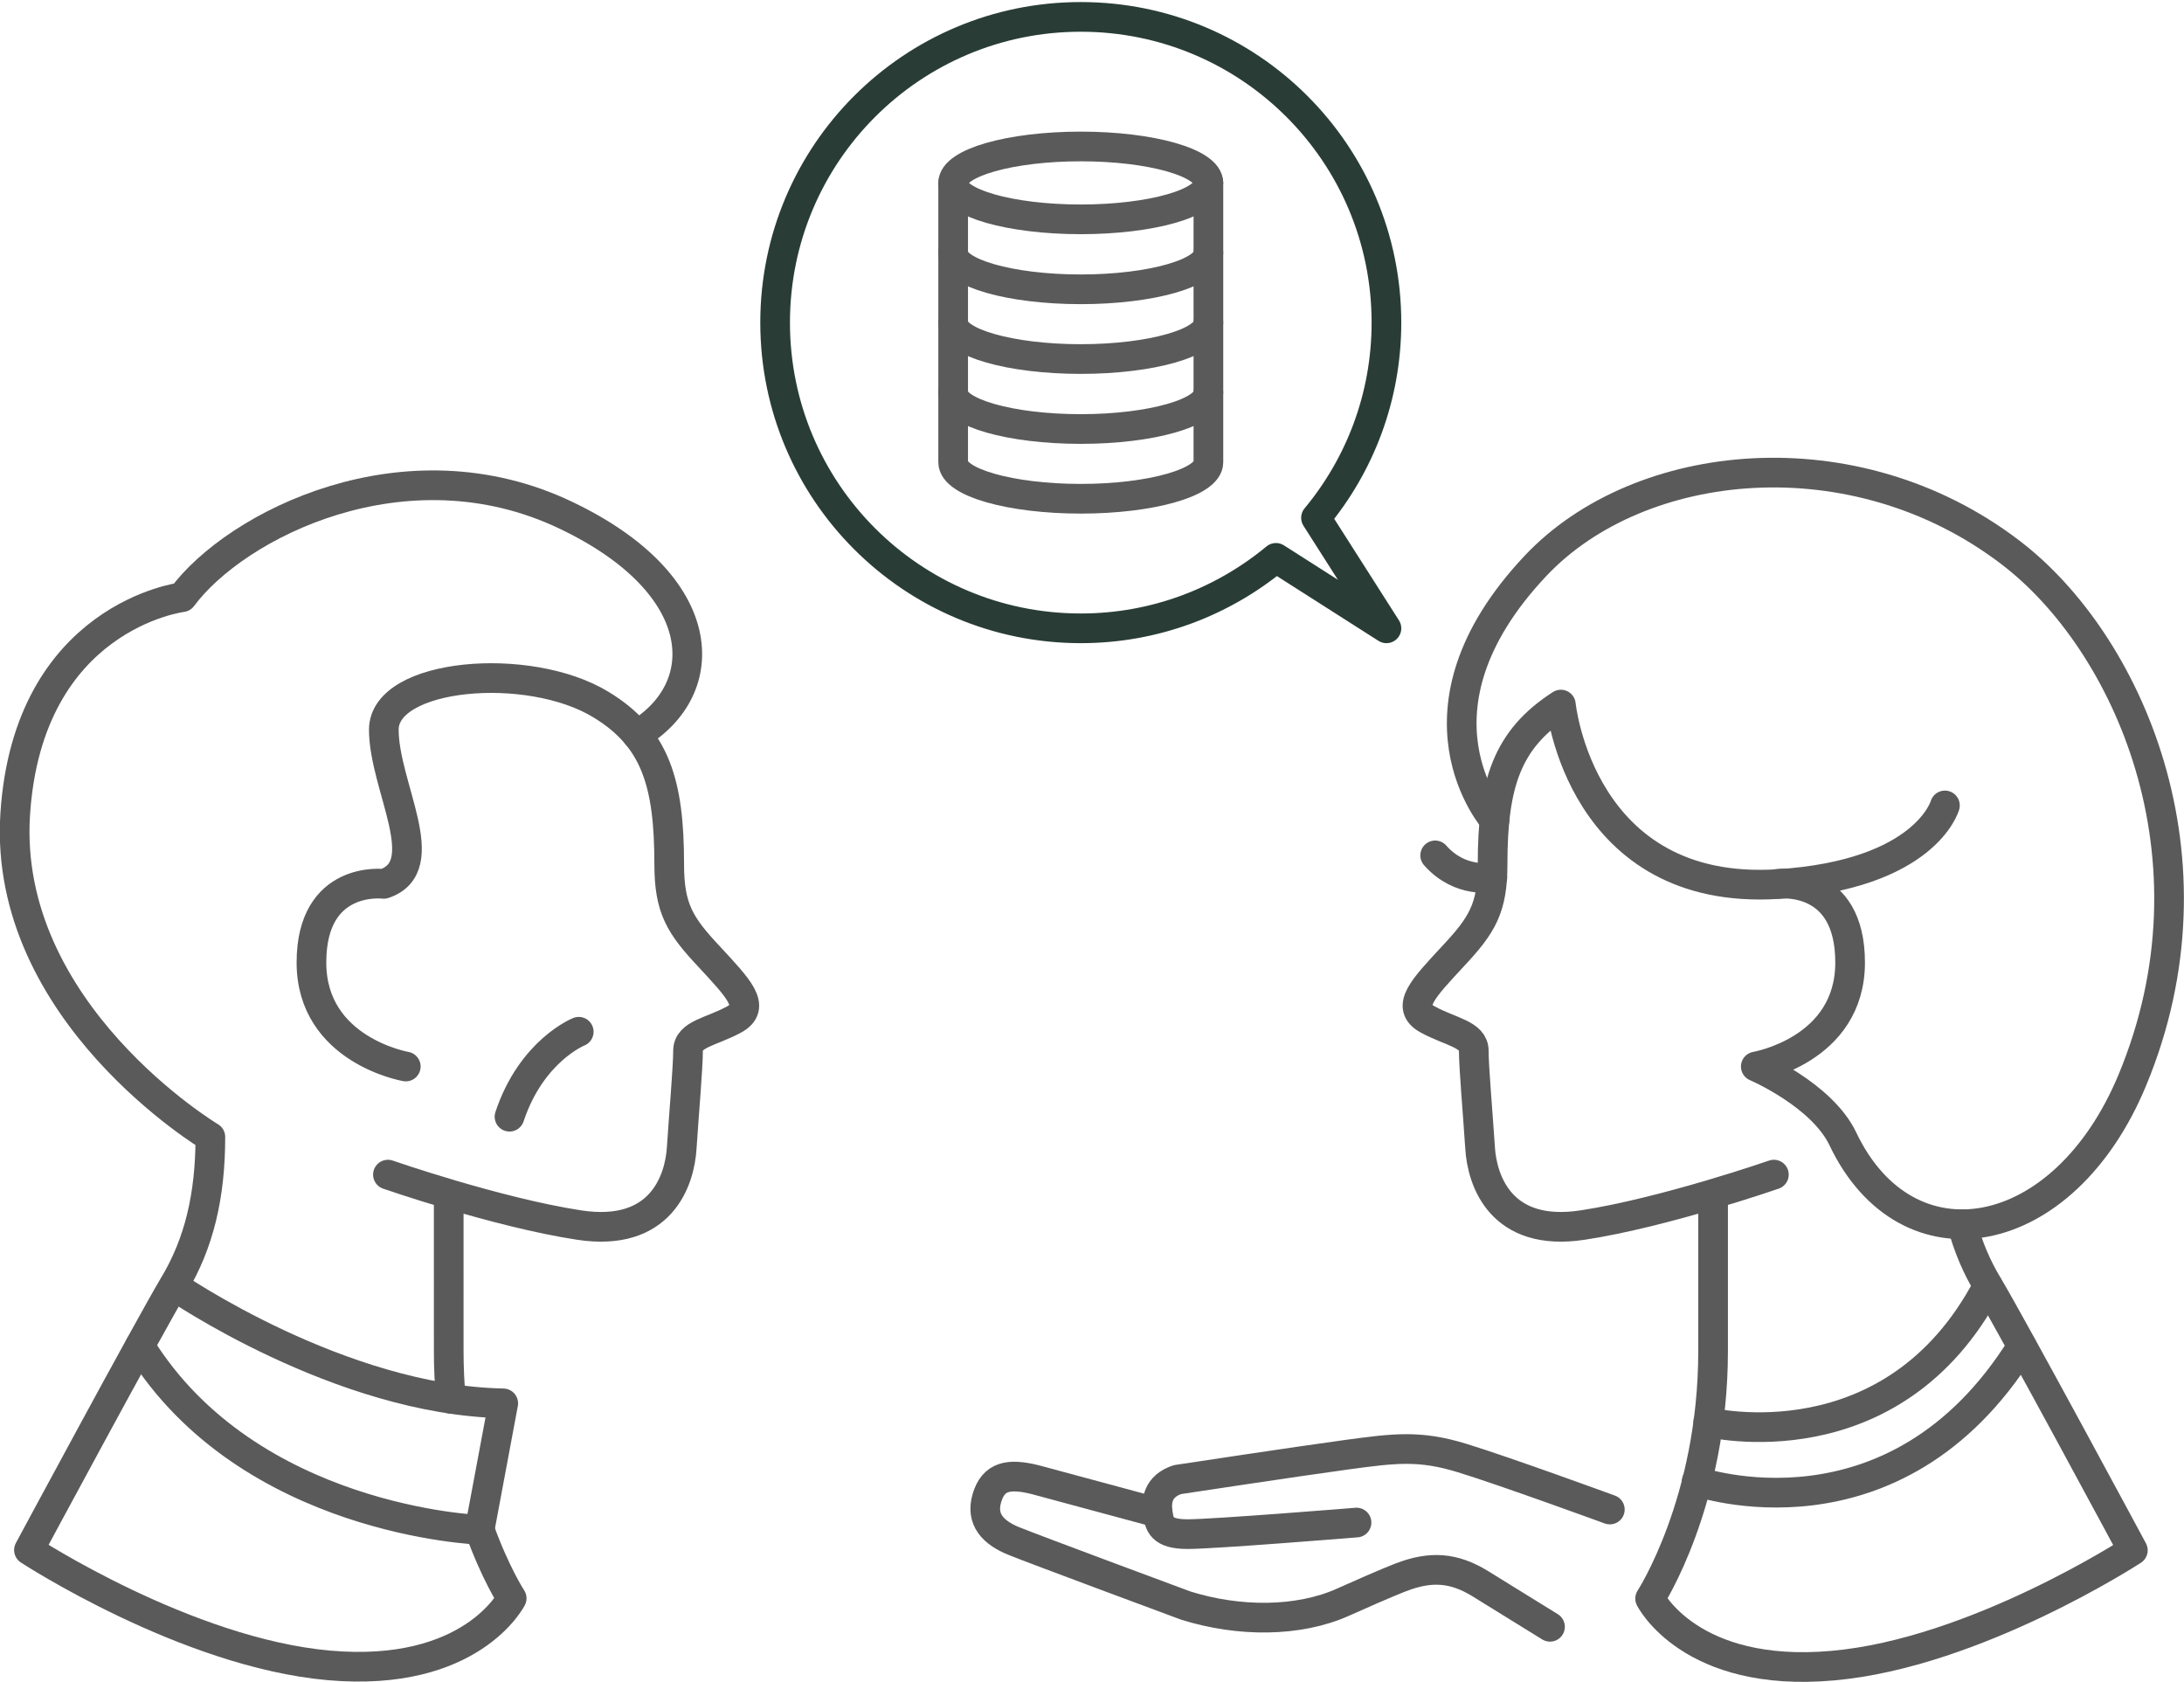 <svg id="_レイヤー_2" xmlns="http://www.w3.org/2000/svg" viewBox="0 0 90.53 69.7"><defs><style>.cls-1{stroke:#5a5a5a;fill:none;stroke-linecap:round;stroke-linejoin:round;stroke-width:1.23px}</style></defs><g id="_メインコンテンツ"><path class="cls-1" d="M73.53 48.68s-4.52 1.57-7.92 2.09c-3.39.52-4.18-1.83-4.26-3.22-.09-1.39-.26-3.31-.26-4s-.96-.78-1.91-1.3-.17-1.3 1.04-2.61c1.22-1.3 1.65-2 1.65-3.83 0-3.35.61-5.18 2.83-6.61 0 0 .79 7.96 9 7.44 6.13-.39 6.92-3.26 6.92-3.26m-9.61 16.43v6.18c0 6.26-2.61 10.26-2.61 10.26s1.65 3.31 7.57 2.78c5.91-.52 12.44-4.78 12.44-4.78s-4.96-9.22-6-10.96c-.48-.79-.83-1.63-1.08-2.55"/><path class="cls-1" d="M61.95 33.99s-3.99-4.5 1.7-10.54c4.31-4.57 13.22-5.49 19.68-.56 4.85 3.69 8.89 12.65 5.06 21.87-2.85 6.87-9.35 8-12 2.44-.87-1.83-3.61-3-3.61-3s3.91-.66 3.91-4.31-3-3.26-3-3.26m-11.83-.27s-1.33.27-2.37-.91m11.32 23.49s7.64 1.87 11.59-5.65m-12.07 8.1s8.2 2.88 13.48-5.59m-67.73-7.12s4.52 1.57 7.92 2.09c3.39.52 4.18-1.83 4.26-3.22.09-1.39.26-3.31.26-4 0-.7.96-.78 1.91-1.3s.17-1.3-1.04-2.61c-1.22-1.3-1.65-2-1.65-3.83 0-3.35-.57-5.24-2.83-6.61-3-1.83-9-1.3-9 1.04 0 2.35 2.16 5.67 0 6.39 0 0-3-.38-3 3.26 0 3.64 3.91 4.31 3.91 4.31m1.87 13.77c-.06-.63-.09-1.3-.09-1.99V49.8"/><path class="cls-1" d="M26.4 30.45c3.21-1.91 3.08-6.22-2.93-9.09-6.66-3.19-13.7.39-15.92 3.39 0 0-6.39.78-6.92 9-.52 8.22 8.09 13.37 8.09 13.37 0 2.44-.47 4.42-1.52 6.16-1.04 1.74-6 10.96-6 10.96s6.52 4.26 12.44 4.78c5.91.52 7.57-2.78 7.57-2.78s-.67-1.02-1.33-2.85m4.11-20.63s-1.96.78-2.87 3.52"/><path class="cls-1" d="M7.21 53.29s6.87 4.74 13.65 4.87l-.98 5.24s-9.57-.34-14.08-7.62m60.93 6.78s-4.32-1.58-6.11-2.13c-1.78-.55-2.81-.41-4.81-.14-1.99.27-7 1.03-7 1.03-.82.27-.89.89-.82 1.37s.14.89 1.24.89 7-.48 7-.48"/><path class="cls-1" d="M47.98 62.69l-5.08-1.37c-1.1-.27-1.72-.14-1.99.76s.27 1.44 1.1 1.78 7.14 2.68 7.14 2.68c2.2.69 4.67.69 6.52-.14s2.4-1.03 2.4-1.03c1.24-.48 2.2-.41 3.3.27l2.88 1.78"/><path d="M54.55 21.46c1.82-2.19 2.92-5.01 2.92-8.09C57.47 6.37 51.8.7 44.8.7S32.13 6.37 32.13 13.37 37.8 26.04 44.8 26.04c3.08 0 5.89-1.1 8.09-2.92l4.58 2.92-2.92-4.58z" stroke="#293d36" fill="none" stroke-linecap="round" stroke-linejoin="round" stroke-width="1.23"/><ellipse class="cls-1" cx="44.8" cy="7.58" rx="5.29" ry="1.51"/><path class="cls-1" d="M50.09 10.48c0 .83-2.37 1.51-5.29 1.51s-5.29-.68-5.29-1.51m10.58 2.89c0 .83-2.37 1.51-5.29 1.51s-5.29-.68-5.29-1.51m10.58 2.9c0 .83-2.37 1.51-5.29 1.51s-5.29-.68-5.29-1.51"/><path class="cls-1" d="M39.51 7.58v11.58c0 .83 2.37 1.51 5.29 1.51s5.29-.68 5.29-1.51V7.58"/></g></svg>